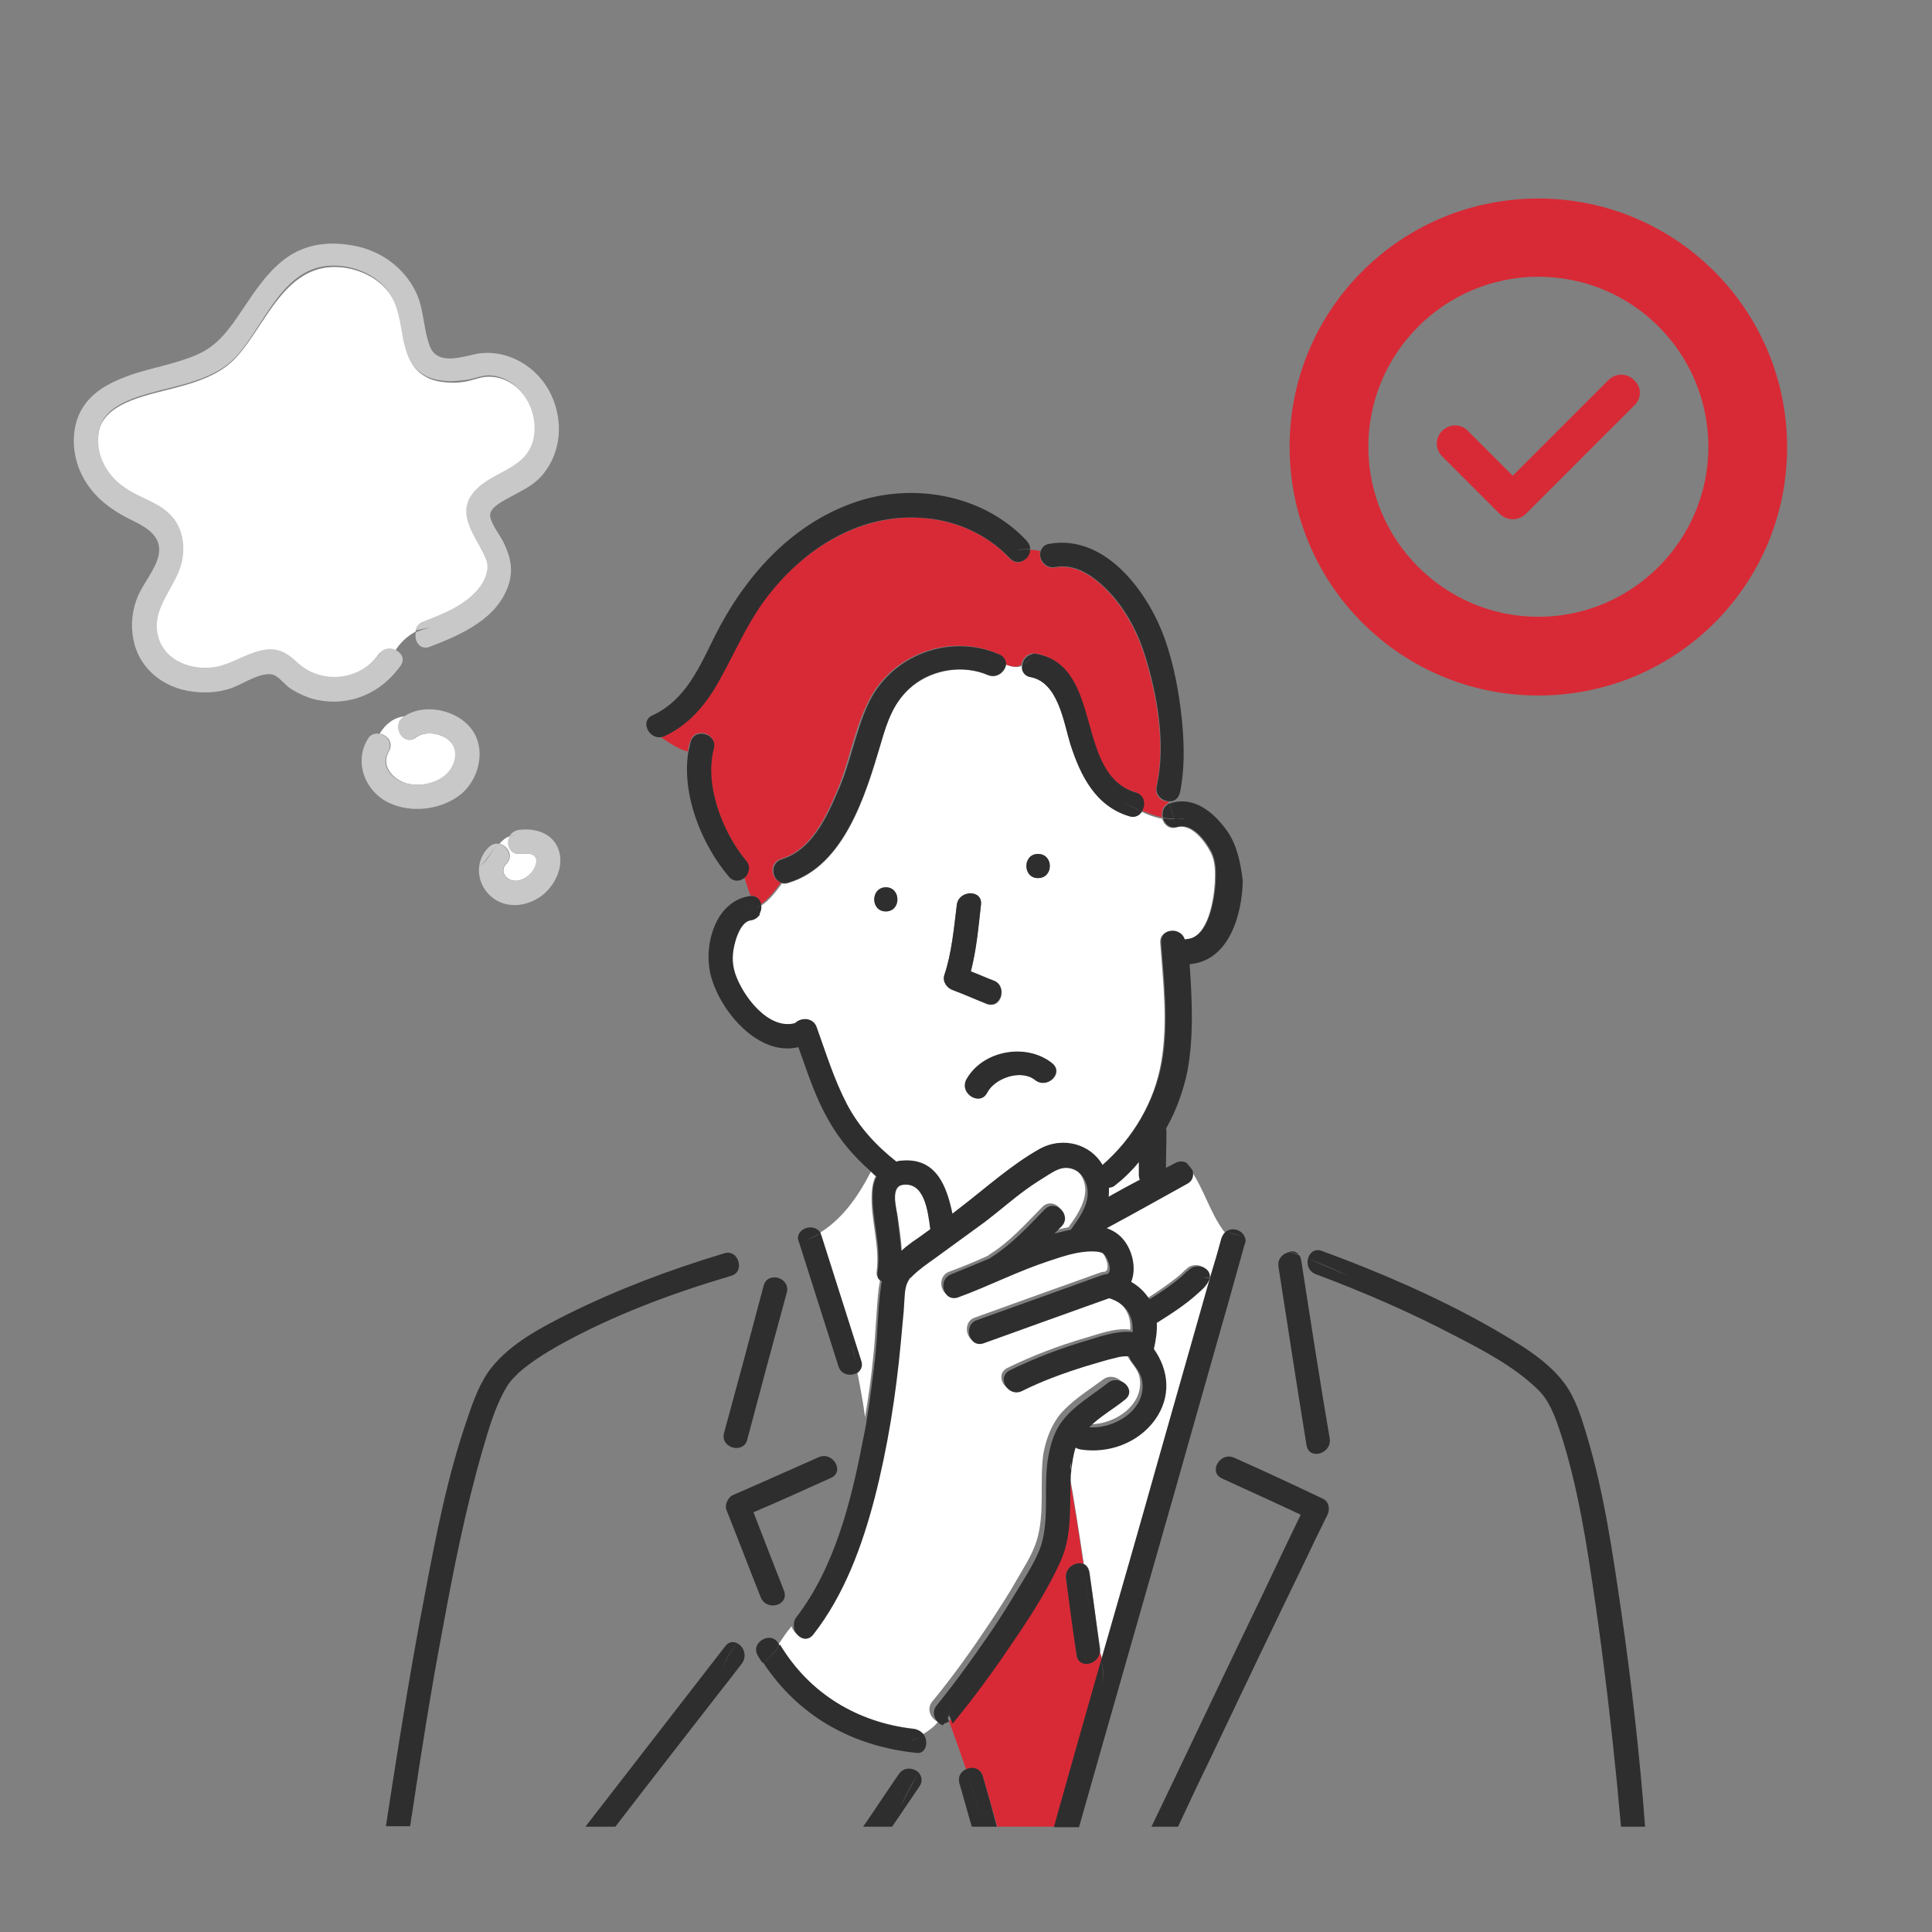 <?xml version="1.0" encoding="utf-8"?>
<!-- Generator: Adobe Illustrator 25.2.1, SVG Export Plug-In . SVG Version: 6.00 Build 0)  -->
<svg version="1.1" id="Capa_1" xmlns="http://www.w3.org/2000/svg" xmlns:xlink="http://www.w3.org/1999/xlink" x="0px" y="0px"
	 viewBox="0 0 400 400" style="enable-background:new 0 0 400 400;" xml:space="preserve">
<rect x="0" y="0" width="400" height="400" fill="#808080" stroke="none"/>
<style type="text/css">
	.st0{fill:#FFFFFF;}
	.st1{fill:#00C843;}
	.st2{fill:#D82A36;}
	.st3{fill:#2E2E2E;}
	.st4{fill:#C8C8C8;}
	.st5{fill-rule:evenodd;clip-rule:evenodd;fill:#D82A36;}
</style>
<path class="st0" d="M187,245.3c-2.7,0.4-1.4,4.9-1.1,6.7c0.3,2.3,0.7,4.6,0.8,7c0.7-0.6,1.4-1.1,2.2-1.8c1.3-0.9,2.6-1.8,3.8-2.7
	C192.2,250.6,191.4,244.6,187,245.3z"/>
<path class="st0" d="M229.5,247.8c2.2-1.2,4.3-2.4,6.5-3.6c-0.1-0.3-0.2-0.6-0.2-1c0-0.9,0-1.8,0-2.7c-1.4,1.7-3.1,3.3-4.8,4.7
	c-0.5,0.4-1,0.6-1.4,0.6C229.6,246.5,229.6,247.2,229.5,247.8z"/>
<path class="st1" d="M244.9,263.4c0-0.1,0.1-0.1,0.1-0.2C244.9,263.4,244.9,263.4,244.9,263.4z"/>
<path class="st0" d="M233.9,169c-7-2.1-10.1-8.4-12.2-14.9c-1.5-4.6-2.6-12.7-8.2-13.9c-1.4-0.2-1.9-1.4-1.8-2.4
	c-1.2,0.6-2.3,0.2-3.4-0.2c-0.2,1.5-1.9,3-3.8,2.2c-5-2.2-11.2-1.2-15.5,2.2c-4,3.2-5.4,7.4-6.7,12.2c-3,10.2-7.4,25.1-19,28.6
	c-0.5,0.2-1,0.2-1.4,0.1c-1.3,1.8-2.6,3.5-4.3,4.6c0.1,0.6-0.1,1.4-0.5,2c0.3,0.8,0.6,1.6,0.9,2.4c-0.2-0.8-0.6-1.6-0.9-2.4
	c-0.4,0.6-1,1-1.8,1.1c-1.9,0.2-2.8,3-3.3,4.6c-0.6,2.2-0.6,4.2,0,6.4c1.5,4.6,6.9,11.9,12.5,10.3c1.1-1.2,3.7-1.2,4.4,0.9
	c1.9,5.3,3.6,10.8,6.2,15.8c2.5,4.8,6,8.7,10.3,12c0.3-0.1,0.7-0.2,1-0.2c7.1-0.7,9.4,5.2,10.6,11c0.6-0.5,1.2-0.9,1.8-1.4
	c5.4-4.1,10.5-8.8,16.4-12.1c4.6-2.6,10.2-1,12.9,3.4c6.4-5.5,10.9-13.1,12.3-21.4c1.4-8.1,0.4-16.6-0.2-24.7
	c-0.2-3,4.1-3.2,4.9-0.6c0.2-0.1,0.4-0.1,0.6-0.1c4.5-0.5,5.6-8.4,5.8-11.8c0.1-2.2,0.1-4.4-0.9-6.3c-1.2-2.3-4-6-7-5.1
	c-1.6,0.5-2.6-0.6-3-1.8c-1.4-0.2-2.9-0.8-4.2-1.4C236,168.7,235.1,169.3,233.9,169z M183.4,188.7c-3.2,0-3.2-5,0-5
	C186.6,183.8,186.6,188.7,183.4,188.7z M214.9,176.8c3.2,0,3.2,5,0,5S211.7,176.8,214.9,176.8z M197.3,205c-1.2-0.4-2.2-1.7-1.8-3
	c1.5-4.6,2-9.8,2.6-14.6c0.4-3.1,5.4-3.2,5,0c-0.6,4.6-1,9.3-2.1,13.8c1.6,0.6,3.1,1.3,4.7,1.9c3,1.1,1.7,5.9-1.4,4.8
	C202,206.9,199.7,205.9,197.3,205z M214.3,223.6c-2.9-2.3-8.3-0.5-9.9,2.6c-1.5,2.8-5.8,0.3-4.3-2.5c3.3-6.1,12.4-7.8,17.8-3.5
	C220.4,222.2,216.8,225.6,214.3,223.6z"/>
<path class="st2" d="M239.4,162.9c1.9-8.5,0.2-18.4-2.3-26.7c-1.4-4.6-3.5-8.8-6.6-12.5c-2.9-3.4-7.2-7.1-12.1-6.2
	c-2.2,0.4-3.5-1.8-3-3.4c-0.7-0.2-1.4-0.2-2.2-0.3c0,2-2.5,3.7-4.2,1.8c-4.8-5.2-11.6-8-18.7-8.4c-13-0.6-24.6,7-32.1,17.1
	c-3.7,5-6.2,10.7-9.1,16.1c-2.7,5-6.3,9.6-11.6,12c-0.2,0.1-0.5,0.2-0.7,0.2c1.8,1.2,3.6,2.5,5.6,3c0.1-0.7,0.2-1.4,0.5-2.1
	c0.8-3.1,5.7-1.8,4.8,1.4c-2,7.4,1.8,17.3,6.6,23.1c1,1.2,0.6,2.7-0.2,3.6c0.4,1.3,0.8,2.6,1.3,3.8c1.3,0,1.9,0.9,2,1.9
	c1.7-1.1,3-2.9,4.3-4.6c-2.1-0.6-2.6-4.1,0-4.9c6.1-1.8,9.2-8.5,11.5-13.9c2.5-5.8,3.5-12.3,6.2-17.9c4.6-10.4,17-15.1,27.3-10.6
	c1,0.5,1.4,1.3,1.3,2.1c1.1,0.4,2.2,0.8,3.4,0.2c0.2-1.1,1-2.2,2.2-2.4l0,0l0,0c0.2,0,0.6,0,0.9,0c13.9,2.7,7.7,24.8,20.5,28.7
	c1.8,0.6,2.1,2.5,1.4,3.8c1.4,0.6,2.7,1.1,4.2,1.4c-0.2-1.1,0.1-2.4,1.4-3c0-0.1-0.1-0.2-0.1-0.3C240.6,166.1,239,164.8,239.4,162.9
	z"/>
<path class="st0" d="M253,256.2c0.1-0.4,0.3-0.7,0.6-1c-3.1-4-4.3-9.1-7.2-13.1c0.3,1,0.1,2.2-1.1,2.8c-5.6,3-11.1,6.1-16.7,9.2
	c1.1,0.3,2.2,0.8,3,1.8c2.2,2.3,3.3,6.3,2.1,9.3c1.5,1,2.8,2.2,3.8,3.6c2.2-1.4,4.4-2.9,6.5-4.6c0.5-0.4,0.9-0.8,1.4-1.3
	c0.2-0.2,0.1-0.1,0,0.1c1.4-2,5-1,4.6,1.3c0.3-0.1,0.6-0.2,1-0.2C251.6,261.4,252.3,258.8,253,256.2z"/>
<path class="st0" d="M250.9,263.9c-0.3,0.1-0.6,0.2-1,0.2c0,0.2-0.1,0.4-0.2,0.6c-0.5,1.1-1.3,1.8-2.2,2.6c-2.6,2.3-5.7,4.3-8.6,6.2
	c0.1,1.8-0.2,3.6-0.6,5.4c3.2,4.4,3.7,9.9,0.2,14.7c-3.5,4.9-9.5,7-15.4,6.1c-0.4-0.1-0.8-0.2-1-0.4c-0.6,1.5-0.8,3.1-0.9,4.7
	c1.2,6.5,2.2,13.2,3.2,19.8c0.6,0.2,1,0.8,1.2,1.7c0.7,5.3,1.4,10.7,2.2,15.9c0,0.2,0,0.6,0,0.8c0.2,0.5,0.3,0.9,0.4,1.4
	c3.9-13.9,7.9-27.8,11.9-41.7C243.7,289.2,247.3,276.6,250.9,263.9z"/>
<path class="st2" d="M203.5,367.8c1,3.4,2,7,3,10.4h11.8c0.4-1.4,0.7-2.6,1.1-4c2.9-10.2,5.8-20.4,8.7-30.7
	c-0.1-0.5-0.2-0.9-0.4-1.4c-0.3,2.6-4.4,3.4-4.8,0.6c-0.7-5.3-1.4-10.7-2.2-15.9c-0.3-2.2,2.1-3.6,3.6-3c-1-6.6-2-13.3-3.2-19.8
	c0,0.3-0.1,0.6-0.1,1c-0.3,5.9,0.4,12.2-2.1,17.8c-2.6,6-6.4,11.6-10.1,17.1c-3.8,5.5-7.7,11-11.9,16.1c-0.2,0.2-0.3,0.3-0.4,0.4
	c1.2,3.3,2.4,6.6,3.5,9.9C201.3,365.8,203.1,366.1,203.5,367.8z"/>
<path class="st0" d="M181.5,263.2c0.7-5.6-1.4-10.9-1-16.5c0.1-1.2,0.3-2.2,0.8-3.2c-0.3-0.2-0.6-0.6-1-0.9
	c-2.5,4.9-5.8,9.7-10.5,12.6c0.1,0.2,0.2,0.3,0.2,0.6c2.7,8.6,5.5,17.2,8.2,25.8c0.3,1.1-0.1,2-0.7,2.5c0.6,3.1,1.2,6.2,1.6,9.3
	c0.7-4.2,1.3-8.3,1.7-12.6c0.5-4.6,0.6-9.2,1.1-13.9c0.1-0.6,0.2-1.3,0.3-1.8C181.8,264.8,181.4,264.2,181.5,263.2z"/>
<path class="st0" d="M236,285.6c-0.2-1.8-1.3-2.8-2.2-4.2c-0.2-0.3-0.4-0.6-0.5-1c-0.1,0-0.2-0.1-0.5-0.1c-0.8,0-1.5,0.2-2.2,0.3
	c-2.2,0.4-4.3,1-6.4,1.8c-4.5,1.4-8.9,3.1-13.1,5.1c-2.9,1.4-5.4-2.9-2.5-4.3c5.1-2.5,10.6-4.6,16.1-6.2c2.2-0.6,6.2-2.2,9.3-1.7
	c0.2-3.3-1.4-5.8-4.8-7c0,0,0,0-0.1,0c-8.6,3.1-17.2,6.2-25.9,9.3c-3,1.1-4.3-3.8-1.4-4.8c8.6-3.1,17.2-6.2,25.9-9.3
	c0.3-0.1,0.6-0.2,0.9-0.2c0,0,0,0,0.1,0c1.3-0.3,0.3-3.3-0.7-4.2c-0.3-0.3-1.3-0.5-2.1-0.5c-3.1-0.1-6.3,1-9.3,2
	c-6.4,2.2-12.4,5.2-18.7,7.5c-3,1.1-4.3-3.7-1.4-4.8c2.7-1,5.4-2.1,8-3.3c0.2-0.1,0.2-0.2,0.4-0.3c4.2-2.6,7.4-6.3,10.9-9.8
	c2.2-2.3,5.8,1.2,3.5,3.5c-0.5,0.5-1,1-1.5,1.5c1.1-0.3,2.2-0.6,3.4-0.8c1.6-2.2,3.4-4.8,3.5-7.6c0-2.6-1.6-5.1-4.4-5.2
	c-1.4-0.1-2.5,0.6-3.7,1.4c-1.6,1-3.2,2-4.7,3.1c-2.9,2.1-5.6,4.6-8.5,6.7c-3.4,2.6-6.8,5-10.3,7.5c-1.8,1.4-3.3,2.2-4.8,3.8
	c-0.1,0.1-0.2,0.2-0.3,0.3c-0.1,0.1-0.2,0.2-0.2,0.2c-0.1,0.1-0.3,0.6-0.4,0.7c-0.2,0.6-0.3,1.1-0.5,1.8s-0.2,2.8-0.3,4.2
	c-0.2,2.2-0.3,4.3-0.6,6.5c-1,10.8-2.6,21.6-5.4,32.1c-2.6,10-6.3,20-12.7,28.3c-1.4,1.8-3.5,0.6-4-1.2c-1,1.1-1.8,2.4-2.7,3.7
	c6.2,10.1,16.2,16.2,27.9,17.5c0.9,0.1,1.5,0.6,1.9,1.2c1.2-0.7,2.3-1.5,3.2-2.6c-1.4-0.6-2.5-2.6-1.2-4.2c4.3-5.2,8.2-10.7,12-16.4
	c1.9-2.9,3.8-5.8,5.5-8.8c1.5-2.6,3.2-5.2,4.1-8c1.8-5.8,0.6-12.1,1.4-18c0.5-2.8,1.4-5.4,3.1-7.8c2.4-3.1,6.2-5.4,9.3-7.7
	c2.5-1.9,6.1,1.6,3.5,3.5c-2.2,1.8-5.3,3.5-7.4,5.7C230,295.5,236.7,291.3,236,285.6z"/>
<path class="st3" d="M161.4,340.6c-0.1-0.1-0.2-0.2-0.2-0.3c-0.6-1-1.4-1.3-2.2-1.2c0.5,0.5,1,1.1,1.5,2c-0.5-0.9-1-1.5-1.5-2
	c-1.6,0.2-3.2,1.8-2.1,3.7c0.3,0.5,0.6,1,1,1.5C159.3,343.4,160.4,342,161.4,340.6z"/>
<path class="st3" d="M191.3,359.2c-1,0.5-1.9,1-2.9,1.3C189.4,360.1,190.4,359.7,191.3,359.2c-0.4-0.6-1-1-1.9-1.2
	c-11.9-1.3-21.8-7.4-27.9-17.5c-1,1.4-2.1,2.8-3.5,3.7c7.2,11,18.3,17.3,31.6,18.7C191.7,363.3,192.3,360.7,191.3,359.2z"/>
<path class="st3" d="M190.2,367c-1.3,2.3-2.6,4.6-3.7,7C187.5,371.6,188.8,369.3,190.2,367c-1-1-3-1.3-4.1,0.3
	c-2.5,3.6-4.9,7.3-7.4,10.9h6c1.9-2.8,3.8-5.6,5.7-8.4C191.1,368.7,190.8,367.7,190.2,367z"/>
<path class="st3" d="M150.1,340.9c-9.6,12.4-19.3,24.9-28.9,37.3h6.2c7.2-9.4,14.5-18.7,21.7-28c1.5-1.9,3-3.8,4.5-5.8
	c1.2-1.6,0.3-3.6-1-4.2c-1.3,1.6-2.4,3.7-3.1,5.3c0.7-1.7,1.8-3.8,3.1-5.3C151.8,339.8,150.8,339.9,150.1,340.9z"/>
<path class="st3" d="M197.3,205c2.4,0.9,4.6,1.9,7,2.8c3,1.1,4.3-3.8,1.4-4.8c-1.6-0.6-3.1-1.3-4.7-1.9c1.2-4.5,1.6-9.2,2.1-13.8
	c0.4-3.2-4.6-3.1-5,0c-0.6,4.8-1,9.9-2.6,14.6C195.1,203.3,196.1,204.6,197.3,205z"/>
<path class="st3" d="M204.4,226.2c1.6-3,7-4.9,9.9-2.6c2.5,2,6-1.5,3.5-3.5c-5.4-4.3-14.5-2.6-17.8,3.5
	C198.7,226.5,203,229.1,204.4,226.2z"/>
<path class="st3" d="M183.4,188.7c3.2,0,3.2-5,0-5C180.2,183.8,180.2,188.7,183.4,188.7z"/>
<path class="st3" d="M214.9,176.8c-3.2,0-3.2,5,0,5C218.2,181.8,218.2,176.8,214.9,176.8z"/>
<path class="st3" d="M157.1,189.4c0.4-0.6,0.6-1.3,0.5-2c-0.3,0.2-0.7,0.4-1,0.6C156.8,188.5,156.9,189,157.1,189.4z"/>
<path class="st3" d="M157.6,187.4c-0.1-1-0.8-1.9-2-1.9c0.3,0.9,0.6,1.7,1,2.5C156.9,187.8,157.3,187.6,157.6,187.4z"/>
<path class="st3" d="M243.2,169.5c-0.6-1-0.8-2.1-1-3.2c-1.3,0.6-1.7,1.8-1.4,3C241.6,169.4,242.4,169.5,243.2,169.5z"/>
<path class="st3" d="M254.1,172.1c-2.6-3.7-6.8-7.4-11.7-5.8c-0.1,0-0.2,0.1-0.2,0.1c0.2,1.1,0.5,2.2,1,3.2c0.7,0,1.4-0.1,2.2-0.2
	c-0.7,0.2-1.4,0.2-2.2,0.2c0.1,0.1,0.1,0.2,0.2,0.3c-0.1-0.1-0.1-0.2-0.2-0.3c-0.8,0-1.6-0.1-2.4-0.2c0.3,1.2,1.4,2.2,3,1.8
	c3-0.9,5.8,2.8,7,5.1c1,1.9,1,4.2,0.9,6.3c-0.2,3.4-1.4,11.4-5.8,11.8c-0.2,0-0.4,0.1-0.6,0.1c-0.8-2.6-5-2.4-4.9,0.6
	c0.6,8.2,1.6,16.6,0.2,24.7c-1.5,8.3-6,15.9-12.3,21.4c-2.6-4.4-8.2-5.9-12.9-3.4c-5.9,3.3-11.1,8-16.4,12.1
	c-0.6,0.5-1.2,0.9-1.8,1.4c-1.2-5.8-3.4-11.7-10.6-11c-0.4,0-0.7,0.1-1,0.2c-4.2-3.3-7.8-7.2-10.3-12c-2.6-5-4.3-10.5-6.2-15.8
	c-0.7-2.1-3.3-2.1-4.4-0.9c-5.6,1.6-11-5.7-12.5-10.3c-0.7-2.2-0.6-4.2,0-6.4c0.4-1.5,1.4-4.3,3.3-4.6c0.9-0.1,1.4-0.6,1.8-1.1
	c-0.2-0.5-0.3-0.9-0.6-1.4c-1,0.5-1.9,0.7-3.1,0.7c1.1,0,2.2-0.2,3.1-0.7c-0.3-0.8-0.6-1.7-1-2.5c-0.1,0-0.2,0-0.3,0
	c-7.3,0.9-9.9,10.3-8.2,16.6c1.9,7.2,9.8,16.7,18.1,14.7c1.8,5,3.4,10.1,6,14.7c2.4,4.4,5.5,8,9.2,11.2c0.6-1.2,1.1-2.3,1.6-3.5
	c-0.5,1.1-1,2.3-1.6,3.5c0.3,0.3,0.6,0.6,1,0.9c-0.5,0.9-0.8,2-0.8,3.2c-0.3,5.5,1.8,10.9,1,16.5c-0.2,1,0.2,1.7,0.9,2
	c-0.2,0.6-0.2,1.2-0.3,1.8c-0.6,4.6-0.6,9.2-1.1,13.9c-0.5,4.2-1,8.4-1.7,12.6c0.3,2.4,0.6,4.7,0.8,7.2c-0.2-2.5-0.4-4.8-0.8-7.2
	c-0.2,1.6-0.6,3.3-0.9,4.9c-2.4,12.4-5.8,26-13.7,36.3c-0.6,0.7-0.6,1.6-0.5,2.4c0.4-0.5,0.9-1,1.4-1.4c-0.5,0.4-1,0.9-1.4,1.4
	c0.5,1.8,2.6,3,4,1.2c6.4-8.2,10.1-18.3,12.7-28.3c2.7-10.5,4.4-21.3,5.4-32.1c0.2-2.2,0.4-4.3,0.6-6.5c0.1-1.4,0.2-3.5,0.3-4.2
	c0.1-0.6,0.2-1.2,0.5-1.8c0,0,0.3-0.6,0.4-0.7c0-0.1,0.1-0.2,0.2-0.2c0.1-0.1,0.2-0.2,0.3-0.3c1.5-1.5,3-2.5,4.8-3.8
	c3.4-2.5,6.9-5,10.3-7.5c2.9-2.2,5.6-4.6,8.5-6.7c1.5-1.1,3.1-2.1,4.7-3.1c1.2-0.7,2.2-1.4,3.7-1.4c2.8,0.1,4.4,2.6,4.4,5.2
	c0,2.8-1.9,5.4-3.5,7.6c-1.1,0.2-2.2,0.5-3.4,0.8c0.5-0.5,1-1,1.5-1.5c2.2-2.3-1.3-5.8-3.5-3.5c-3.4,3.5-6.7,7.1-10.9,9.8
	c-0.2,0.1-0.3,0.2-0.4,0.3c-2.6,1.1-5.3,2.2-8,3.3c-3,1.1-1.7,5.9,1.4,4.8c6.3-2.3,12.3-5.4,18.7-7.5c3-1,6.2-2.1,9.3-2
	c0.9,0,1.8,0.2,2.1,0.5c1,0.9,1.9,3.8,0.7,4.2c0,0,0,0-0.1,0c-0.2,0-0.6,0.1-0.9,0.2c-8.6,3.1-17.2,6.2-25.9,9.3
	c-3,1-1.7,5.9,1.4,4.8c8.6-3.1,17.2-6.2,25.9-9.3h0.1c3.4,1.1,5,3.6,4.8,7c-3-0.4-7.1,1-9.3,1.7c-5.5,1.6-11,3.7-16.1,6.2
	c-2.9,1.4-0.4,5.7,2.5,4.3c4.2-2.1,8.6-3.7,13.1-5.1c2.1-0.6,4.2-1.3,6.4-1.8c0.7-0.2,1.5-0.3,2.2-0.3c0.2,0,0.4,0,0.5,0.1
	c0.1,0.3,0.2,0.6,0.5,1c1,1.4,2,2.5,2.2,4.2c0.8,5.8-5.8,9.8-11,9.4c2.2-2.2,5.2-3.9,7.4-5.7c2.6-2-1-5.4-3.5-3.5
	c-3,2.4-6.9,4.6-9.3,7.7c-1.8,2.2-2.6,5-3.1,7.8c-1,5.9,0.3,12.3-1.4,18c-0.9,2.8-2.6,5.5-4.1,8c-1.8,3-3.6,5.9-5.5,8.8
	c-3.8,5.6-7.7,11.1-12,16.4c-1.4,1.6-0.3,3.7,1.2,4.2c0.5-0.6,1-1.3,1.3-2.1c-0.2-0.3-0.2-0.7-0.4-1c0.2,0.3,0.2,0.7,0.4,1
	c0.4-0.9,0.6-1.9,0.6-3c0,1.1-0.2,2.2-0.6,3c0.1,0.2,0.2,0.5,0.3,0.7c0.1-0.2,0.2-0.6,0.3-0.8c-0.1,0.2-0.2,0.6-0.3,0.8
	c0.2,0.3,0.2,0.7,0.4,1c0.2-0.1,0.3-0.2,0.4-0.4c4.2-5.1,8.2-10.6,11.9-16.1c3.7-5.4,7.4-11.1,10.1-17.1c2.5-5.6,1.8-11.9,2.1-17.8
	c0-0.3,0.1-0.6,0.1-1c-0.1-0.5-0.2-1-0.2-1.5c0.1,0.5,0.2,1,0.2,1.5c0.2-1.6,0.4-3.2,0.9-4.7c0.2,0.2,0.6,0.3,1,0.4
	c5.8,0.9,11.9-1.3,15.4-6.1c3.4-4.7,3-10.2-0.2-14.7c0.4-1.8,0.7-3.6,0.6-5.4c3-1.9,6-3.8,8.6-6.2c0.9-0.8,1.7-1.5,2.2-2.6
	c0.1-0.2,0.2-0.5,0.2-0.6c-0.6,0.2-1.3,0.2-2,0c0.7,0.2,1.4,0.1,2,0c0.2-2.3-3.2-3.2-4.6-1.3c0.1-0.2,0.1-0.2,0-0.1
	c-0.5,0.4-0.9,0.9-1.4,1.3c-2,1.7-4.2,3.2-6.5,4.6c-1-1.5-2.2-2.7-3.8-3.6c1.2-2.9,0.2-7-2.1-9.3c-0.9-0.9-1.9-1.4-3-1.8
	c5.6-3,11.1-6.1,16.7-9.2c1.2-0.6,1.4-1.8,1.1-2.8c-0.4-0.6-0.8-1-1.2-1.5c-0.6-0.4-1.5-0.5-2.4,0c-0.6,0.3-1.3,0.7-1.9,1
	c0-2.5,0.1-5,0.1-7.4c0-0.2,0-0.5-0.1-0.7c2.1-3.7,3.5-7.6,4.4-11.7c1.4-7.4,1-15,0.5-22.4c0.1,0,0.1,0,0.2,0
	c8.1-0.8,10.7-10.5,10.8-17.3C256.8,178.4,256.1,175,254.1,172.1z M188.8,257.2c-0.8,0.6-1.5,1.1-2.2,1.8c-0.2-2.3-0.5-4.6-0.8-7
	c-0.2-1.9-1.6-6.4,1.1-6.7c4.5-0.6,5.2,5.4,5.7,9.2C191.4,255.4,190.1,256.3,188.8,257.2z M244.9,263.4c0,0.1-0.1,0.1-0.1,0.2
	C244.9,263.4,244.9,263.4,244.9,263.4z M229.5,247.8c0.1-0.6,0.1-1.3,0.1-1.9c0.5,0,1-0.2,1.4-0.6c1.8-1.4,3.4-3,4.8-4.7
	c0,0.9,0,1.8,0,2.7c0,0.4,0.1,0.7,0.2,1C233.8,245.4,231.6,246.6,229.5,247.8z"/>
<path class="st3" d="M196.1,355.4c-0.2,0.5-0.4,1-0.6,1.4c0.3,0,0.6-0.2,1-0.4C196.3,356,196.2,355.7,196.1,355.4z"/>
<path class="st3" d="M195.8,354.6c-0.3,0.8-0.7,1.4-1.3,2.1c0.3,0.1,0.6,0.2,1,0.2c0.2-0.5,0.4-1,0.6-1.4
	C196,355.1,195.9,354.8,195.8,354.6z"/>
<path class="st3" d="M245.2,240.6c0.4,0.5,0.8,1,1.2,1.5C246.1,241.5,245.7,240.9,245.2,240.6z"/>
<path class="st3" d="M158.1,266.2c-2.7,10.2-5.4,20.3-8.2,30.5c-0.8,3.1,4,4.4,4.8,1.4c2.7-10.2,5.4-20.3,8.2-30.5
	C163.7,264.5,158.9,263.1,158.1,266.2z"/>
<path class="st3" d="M335.7,333.9c-1.8-12.3-3.6-24.9-7.2-36.8c-1.1-3.7-2.3-7.6-4.6-10.7c-3.7-5-9.8-8.4-15.1-11.5
	c-11.1-6.3-23.1-11.5-35.1-15.9c-1.5-0.6-2.6,0.4-2.9,1.6c2.9,1.1,5.7,2.3,8.5,3.6c-2.8-1.2-5.6-2.4-8.5-3.6
	c-0.3,1.2,0.1,2.6,1.6,3.2c9.9,3.7,19.8,8,29.1,12.9c5.8,3,11.9,6.2,16.7,10.8c2.4,2.2,3.6,5.3,4.8,8.9c3.7,11.3,5.5,23.2,7.2,34.9
	c1.9,13,3.4,26,4.7,39.1c0.2,2.6,0.5,5.2,0.7,7.8h5C339.5,363.5,337.8,348.6,335.7,333.9z"/>
<path class="st3" d="M152,259.8c-2.4,0.6-4.8,1.4-7,2.3C147.2,261.3,149.6,260.6,152,259.8c-0.6-0.4-1.2-0.6-2.1-0.3
	c-11,3.3-21.9,7.4-32.2,12.5c-5.6,2.8-11.9,6.1-15.9,11.1c-2.4,3-3.8,6.9-5,10.5c-4.1,11.8-6.5,24.1-8.8,36.3
	c-2.6,13.5-4.8,26.9-6.9,40.4c-0.4,2.6-0.8,5.2-1.2,7.8h5c0.2-0.8,0.2-1.7,0.4-2.5c1.9-12.7,3.9-25.5,6.3-38.1
	c2.3-12.6,4.8-25.2,8.4-37.6c1.2-4.1,2.4-8.2,4.4-11.9c1-1.8,1.4-2.2,3-3.8c2.5-2.2,5.4-4,8.2-5.6c11.1-6.2,23.4-10.8,35.6-14.4
	C153.5,263.7,153.4,261,152,259.8z"/>
<path class="st3" d="M203.5,367.8c-0.5-1.8-2.2-2.1-3.5-1.5c1.3,3.8,2.4,7.7,3.4,11.7c-1-4-2.1-7.8-3.4-11.7c-1,0.5-1.7,1.4-1.4,2.8
	c0.9,3,1.7,6.1,2.6,9.1h5.2C205.5,374.8,204.5,371.3,203.5,367.8z"/>
<path class="st3" d="M176.5,278.7c0.4,1.8,0.7,3.7,1.1,5.5c0.7-0.6,1.1-1.4,0.7-2.5c-2.7-8.6-5.5-17.2-8.2-25.8
	c-0.1-0.2-0.2-0.4-0.2-0.6c-0.9,0.6-1.8,1-2.9,1.4c1-0.4,1.9-0.9,2.9-1.4c-1.2-2.1-4.7-1.2-4.7,1.1c1.1-0.4,2.2-0.7,3.4-1.2
	c-1.1,0.4-2.2,0.8-3.4,1.2c0,0.2,0.1,0.5,0.2,0.7c2.7,8.6,5.5,17.2,8.2,25.8c0.6,1.9,2.8,2.1,4.1,1.2
	C177.2,282.3,176.8,280.5,176.5,278.7z"/>
<path class="st3" d="M150.4,312.6c2.4,6,4.7,12.1,7.1,18.1c1.2,3,6,1.7,4.8-1.4c-2.1-5.4-4.2-10.7-6.3-16.2c5.4-2.3,10.7-4.7,16-7.1
	c3-1.3,0.4-5.6-2.5-4.3c-5.9,2.6-11.9,5.3-17.9,7.9C150.7,310.1,150,311.6,150.4,312.6z"/>
<path class="st3" d="M257.7,256.1c-1.1-0.3-2.3-0.6-3.4-0.9C255.5,255.4,256.6,255.8,257.7,256.1c-0.6-1.6-3-2.2-4.2-0.8
	c0.6,0.6,1.1,1.4,1.8,1.9c-0.6-0.6-1.2-1.3-1.8-1.9c-0.2,0.2-0.4,0.6-0.6,1c-0.7,2.6-1.4,5-2.2,7.6c1.2-0.4,2.3-1.1,3.5-1.8
	c-1.1,0.6-2.2,1.3-3.5,1.8c-3.6,12.7-7.2,25.3-10.8,38c-3.9,13.9-7.9,27.8-11.9,41.7c0.5,1.9,0.5,3.9,0.2,5.9c0.3-2,0.2-4-0.2-5.9
	c-2.9,10.2-5.8,20.4-8.7,30.7c-0.4,1.4-0.7,2.6-1.1,4h5.2c3-10.6,6-21.1,9-31.6c6.9-24.1,13.8-48.3,20.6-72.4
	c1.6-5.5,3.1-11.1,4.7-16.7C258,257,257.9,256.5,257.7,256.1z"/>
<path class="st3" d="M227.7,341.4c-0.7-5.3-1.4-10.7-2.2-15.9c-0.2-0.9-0.6-1.4-1.2-1.7c0.5,3.6,1,7.1,1.5,10.7
	c-0.5-3.5-1-7-1.5-10.7c-1.5-0.6-3.9,0.7-3.6,3c0.7,5.3,1.4,10.7,2.2,15.9c0.4,2.9,4.5,2,4.8-0.6c-0.3-1-0.8-1.8-1.4-2.7
	c0.6,0.9,1,1.8,1.4,2.7C227.7,342,227.7,341.8,227.7,341.4z"/>
<path class="st3" d="M267,259.1c0.6,0.2,1.3,0.5,1.9,0.7C268.5,259.2,267.8,259,267,259.1z"/>
<path class="st3" d="M269.4,260.9c-0.1-0.4-0.2-0.8-0.4-1c-0.6-0.2-1.3-0.5-1.9-0.7c-1.4,0.2-2.7,1.4-2.4,3.1
	c1.9,12.3,3.8,24.6,5.8,36.9c0.5,3.2,5.3,1.8,4.8-1.4C273.2,285.5,271.3,273.2,269.4,260.9z"/>
<path class="st3" d="M250.3,364.7c6.6-13.9,13.2-27.7,19.9-41.5c1.5-3.2,3-6.3,4.6-9.5c0.6-1.1,0.4-2.8-0.9-3.4
	c-6.1-2.9-12.3-5.8-18.4-8.5c-2.9-1.3-5.4,3-2.5,4.3c5.4,2.5,11,5,16.3,7.5c-3.8,7.8-7.4,15.6-11.2,23.4
	c-6.6,13.7-13.1,27.5-19.7,41.2h5.5C246,373.7,248.1,369.2,250.3,364.7z"/>
<path class="st3" d="M206.9,135.5c-10.3-4.5-22.7,0.2-27.3,10.6c-2.6,5.8-3.6,12.2-6.2,17.9c-2.3,5.4-5.4,12-11.5,13.9
	c-2.6,0.8-2.1,4.3,0,4.9c1-1.5,2.1-3.1,3-4.5c-1,1.3-2,2.9-3,4.5c0.4,0.1,0.8,0.1,1.4-0.1c11.5-3.5,15.9-18.3,19-28.6
	c1.4-4.7,2.7-8.9,6.7-12.2c4.2-3.4,10.4-4.3,15.5-2.2c1.9,0.8,3.6-0.7,3.8-2.2c-1.3-0.5-2.5-1-3.8-0.2c1.2-0.8,2.5-0.3,3.8,0.2
	C208.3,136.8,207.9,135.9,206.9,135.5z"/>
<path class="st3" d="M210.4,113.9c1-0.2,1.9-0.2,2.9-0.2c0-0.6-0.2-1.1-0.7-1.7c-9-9.7-23.9-12.3-36.2-7.8
	c-13,4.7-22.4,15.5-28.4,27.5c-3.2,6.4-6,13.2-12.9,16.4c-2.7,1.2-0.7,5,1.8,4.5c-0.8-0.5-1.6-1-2.4-1.4c0.8,0.4,1.6,0.9,2.4,1.4
	c0.2,0,0.5-0.1,0.7-0.2c5.4-2.5,8.9-7,11.6-12c3-5.4,5.4-11.1,9.1-16.1c7.5-10.2,19.1-17.9,32.1-17.1c7,0.3,13.8,3.2,18.7,8.4
	c1.7,1.8,4.2,0.1,4.2-1.8C212.3,113.7,211.4,113.8,210.4,113.9z"/>
<path class="st3" d="M213.9,135.4c-1.3,0.2-2.2,1.3-2.2,2.4C212.3,137.4,213.1,136.7,213.9,135.4z"/>
<path class="st3" d="M235.2,164.1c-12.8-3.8-6.6-26-20.5-28.7c-0.3-0.1-0.6-0.1-0.9,0c-0.8,1.4-1.5,2.1-2.2,2.4
	c-0.2,1,0.4,2.2,1.8,2.4c5.7,1.1,6.8,9.3,8.2,13.9c2.1,6.5,5.2,12.8,12.2,14.9c1.2,0.4,2.2-0.2,2.6-1c-1.4-0.6-2.8-1.4-4.2-2.1
	c1.4,0.7,2.8,1.4,4.2,2.1C237.3,166.6,237,164.6,235.2,164.1z"/>
<path class="st3" d="M244.7,149c-0.6-5.6-1.6-11.2-3.5-16.6c-3.4-9.7-12.3-21.9-24-19.8c-1,0.2-1.4,0.7-1.7,1.4
	c1.7,0.4,3.2,1.3,4.5,2.8c-1.3-1.5-2.8-2.4-4.5-2.8c-0.6,1.6,0.8,3.8,3,3.4c4.9-0.9,9.1,2.8,12.1,6.2c3.1,3.7,5.2,7.9,6.6,12.5
	c2.5,8.2,4.2,18.1,2.3,26.7c-0.4,1.9,1.2,3.1,2.7,3.1c-0.2-1.4-0.5-2.9-1.3-4.2c0.8,1.3,1,2.7,1.3,4.2c1,0,1.8-0.6,2.1-1.8
	C245.3,159.3,245.2,154.1,244.7,149z"/>
<path class="st3" d="M154.4,178.1c-4.8-5.8-8.6-15.6-6.6-23.1c0.8-3.1-4-4.4-4.8-1.4c-0.2,0.7-0.3,1.4-0.5,2.1
	c1.4,0.4,2.8,0.5,4.4,0v-0.5v0.5c-1.6,0.5-3,0.4-4.4,0c-1.4,8.9,2.8,19.2,8.4,25.8c1,1.2,2.5,1,3.4,0.1c-0.3-1.3-0.6-2.6-0.8-3.8
	c0.2,1.4,0.4,2.6,0.8,3.8C155.1,180.8,155.5,179.3,154.4,178.1z"/>
<path class="st0" d="M87.8,129c3.8-1.4,7.8-3,10.7-6c1.2-1.2,2.2-2.7,2.5-4.4c0.3-1.7-0.3-2.9-1-4.3c-1.8-3.6-4.9-7.4-2.2-11.5
	c3.4-4.9,10.8-4.8,12.7-11.1c1.8-5.9-2.5-13.5-9-13.7c-1.8-0.1-3.4,0.7-5.1,1c-1.2,0.2-2.3,0.3-3.5,0.2c-1.8-0.1-3.6-0.4-5.1-1.4
	c-2.7-1.6-3.7-4.7-4.2-7.6c-0.6-3.4-1-7-3.2-9.8c-3-3.9-8.8-5.8-13.5-4.9C58,57.2,54.3,68.3,48.8,74.1c-5.4,5.8-14.7,6.1-21.6,8.8
	c-3,1.2-5.9,3-6.7,6.2c-1.1,4.6,1.2,9.4,5,12.1c2.9,2.1,6.6,2.9,9.2,5.4c3.4,3.1,3.7,8.3,1.9,12.3c-2.1,4.6-6,8.6-3.8,14.2
	c1.9,4.8,8.1,6.2,12.7,5c3.1-0.9,5.9-2.8,9.1-3.3c2.8-0.4,4.6,0.6,6.5,2.5c5,4.8,13.1,4,17.2-1.7c0.9-1.3,2.4-1.3,3.4-0.7
	c1.1-1.8,2.6-3.2,4.3-4.1C86.4,130,86.9,129.3,87.8,129z"/>
<path class="st0" d="M104.8,178.9c-1.3,1.3-0.2,3.1,1.4,3.4c1.5,0.3,3.1-0.7,4-1.8c0.6-0.7,1.2-2.2,0.7-3c-0.6-1-2.2-0.8-3.2-0.7
	c-2.2,0.2-2.9-2.2-2.1-3.7c-0.9,0.3-1.6,0.9-2.2,1.6C105,175,106.5,177.2,104.8,178.9z"/>
<path class="st0" d="M80.5,155.6c-1.6,2.7,0.5,5.4,3.1,6.4c2.7,1,6.2,0.5,8.5-1.4c2.2-1.7,3.3-5.4,0.8-7.4c-1.9-1.5-4.9-1.9-6.8-0.5
	c-2.6,1.9-5.1-2.4-2.5-4.3c0.1,0,0.1-0.1,0.2-0.1c-2.2,0.2-4,1.6-5.2,3.6C80.1,152.1,81.6,153.8,80.5,155.6z"/>
<path class="st4" d="M114.1,81.7c-2.7-5.7-8.8-9.4-15.1-8.5c-3.2,0.6-8.4,2.6-10-1.5c-1.3-3.4-1.2-7.2-2.6-10.6
	c-2.1-4.8-6.2-8.3-11.3-9.8c-5.2-1.4-10.8-1.3-15.4,1.8c-4.1,2.8-6.8,7-9.5,11s-5.1,7.6-9.8,9.5c-4.1,1.7-8.6,2.5-12.7,3.8
	c-3.8,1.3-7.7,3-10.1,6.3c-2.9,3.9-2.9,9.5-1,13.9c2.2,4.9,6,7.8,10.7,10.1c3.7,1.8,7,3.9,5.1,8.7c-1,2.4-2.7,4.5-3.8,6.9
	c-1.2,2.8-1.6,5.9-1,9c1,5.6,5.5,9.6,11.1,10.7c3.1,0.6,6.4,0.5,9.4-0.6c2.2-0.8,6.6-3.8,8.9-2.5c1.1,0.6,2.1,2,3.2,2.7
	c1.6,1,3.5,1.9,5.4,2.3c3.3,0.7,6.7,0.4,9.8-0.9c3.1-1.3,5.5-3.4,7.5-6.1c1-1.4,0.3-2.6-0.9-3.3c-0.2,0.5-0.6,1-0.7,1.4
	c0.2-0.5,0.5-1,0.7-1.4c-1-0.6-2.6-0.5-3.4,0.7c-4.1,5.7-12.2,6.5-17.2,1.7c-1.9-1.8-3.8-2.9-6.5-2.5c-3.3,0.5-6,2.4-9.1,3.3
	c-4.6,1.3-10.7-0.2-12.7-5c-2.2-5.5,1.8-9.5,3.8-14.2c1.8-4,1.4-9.3-1.9-12.3c-2.6-2.5-6.3-3.3-9.2-5.4c-4-2.7-6.3-7.4-5.2-12.1
	c0.8-3.3,3.7-5,6.7-6.2c7-2.7,16.3-3,21.6-8.8c5.4-5.8,9-17,17.8-18.6c4.7-0.9,10.6,1,13.5,4.9c2.2,2.8,2.6,6.5,3.2,9.8
	c0.6,3,1.5,6,4.2,7.6c1.5,1,3.4,1.3,5.1,1.4c1.2,0.1,2.3-0.1,3.5-0.2c1.8-0.2,3.4-1,5.1-1c6.5,0.3,10.7,7.8,9,13.7
	c-1.8,6.2-9.3,6.2-12.7,11.1c-2.7,4,0.3,7.8,2.2,11.5c0.7,1.4,1.4,2.7,1,4.3c-0.3,1.7-1.3,3.2-2.5,4.4c-2.9,3-6.9,4.5-10.7,6
	c-0.9,0.3-1.4,1-1.6,1.8c1-0.1,2-0.5,3-0.5c-1,0.2-2,0.5-2.9,0.9c-0.4,1.8,0.8,3.8,2.9,3c6.5-2.5,13.9-5.7,16.3-12.8
	c1-3.2,0.4-5.8-1-8.7c-0.8-1.7-2.4-3.5-2.8-5.4c-0.3-1.7,2-2.9,3.4-3.7c2.8-1.6,5.5-2.6,7.6-5.2C116.3,93.4,116.6,87,114.1,81.7z"/>
<path class="st4" d="M96.8,150c-3.2-3.2-9.2-4.3-13.1-1.7c0.4-0.1,0.9-0.1,1.4,0c-0.5-0.1-0.9-0.1-1.4,0c-0.1,0-0.1,0.1-0.2,0.1
	c-2.6,1.8-0.1,6.2,2.5,4.3c2-1.4,5-1,6.8,0.5c2.5,2,1.4,5.7-0.8,7.4c-2.2,1.8-5.8,2.3-8.5,1.4c-2.6-0.9-4.8-3.7-3.1-6.4
	c1-1.8-0.4-3.5-2-3.7c-0.6,1-1.1,2.2-1.4,3.4c0.3-1.2,0.8-2.4,1.4-3.4c-0.9-0.1-1.8,0.2-2.3,1.2c-2.8,4.6-0.6,10.6,4.2,13
	c4.8,2.4,11.2,1.6,15.3-1.8C99.7,160.7,100.8,153.9,96.8,150z"/>
<path class="st4" d="M115.8,176.4c-1-3.7-4.6-5-8.2-4.6c-1,0.1-1.7,0.6-2.1,1.3c0.5-0.2,1-0.2,1.5-0.2c-0.6,0-1,0.1-1.5,0.2
	c-0.8,1.5-0.2,3.8,2.1,3.7c1-0.1,2.6-0.3,3.2,0.7c0.6,0.9-0.2,2.3-0.7,3c-0.9,1.1-2.5,2.2-4,1.8c-1.6-0.3-2.6-2.2-1.4-3.4
	c1.7-1.6,0.2-3.9-1.5-4.2c-1.4,1.4-2.2,3.5-3.8,4.6c1.4-1.2,2.4-3.2,3.8-4.6c-0.6-0.1-1.4,0.1-2,0.7c-3.2,3.1-2.5,8.2,1.1,10.7
	c3.2,2.2,7.4,1.4,10.3-1C115.1,182.9,116.6,179.5,115.8,176.4z"/>
<path class="st0" d="M17.3,381.8C17.4,382.1,17.4,382,17.3,381.8L17.3,381.8z"/>
<path class="st0" d="M169.7,334.4C169.8,334.4,169.8,334.4,169.7,334.4L169.7,334.4z"/>
<path class="st0" d="M171.1,334.4C170.8,334.1,171,334.3,171.1,334.4L171.1,334.4z"/>
<path class="st5" d="M318.5,41.1c28.4,0,51.5,23,51.5,51.5S347,144,318.5,144S267,121,267,92.5S290.1,41.1,318.5,41.1z M338.4,83.9
	l-22.5,22.5c-0.7,0.7-1.7,1.1-2.7,1.1s-2-0.4-2.7-1.1l-11.9-11.9c-1.5-1.5-1.5-3.9,0-5.3c1.5-1.5,3.9-1.5,5.3,0l9.3,9.3L333,78.7
	c1.5-1.5,3.9-1.5,5.3,0C339.9,80.1,339.9,82.5,338.4,83.9L338.4,83.9z M318.5,127.7c19.4,0,35.2-15.8,35.2-35.2S338,57.3,318.5,57.3
	c-19.4,0-35.2,15.8-35.2,35.2S299.1,127.7,318.5,127.7z"/>
</svg>
